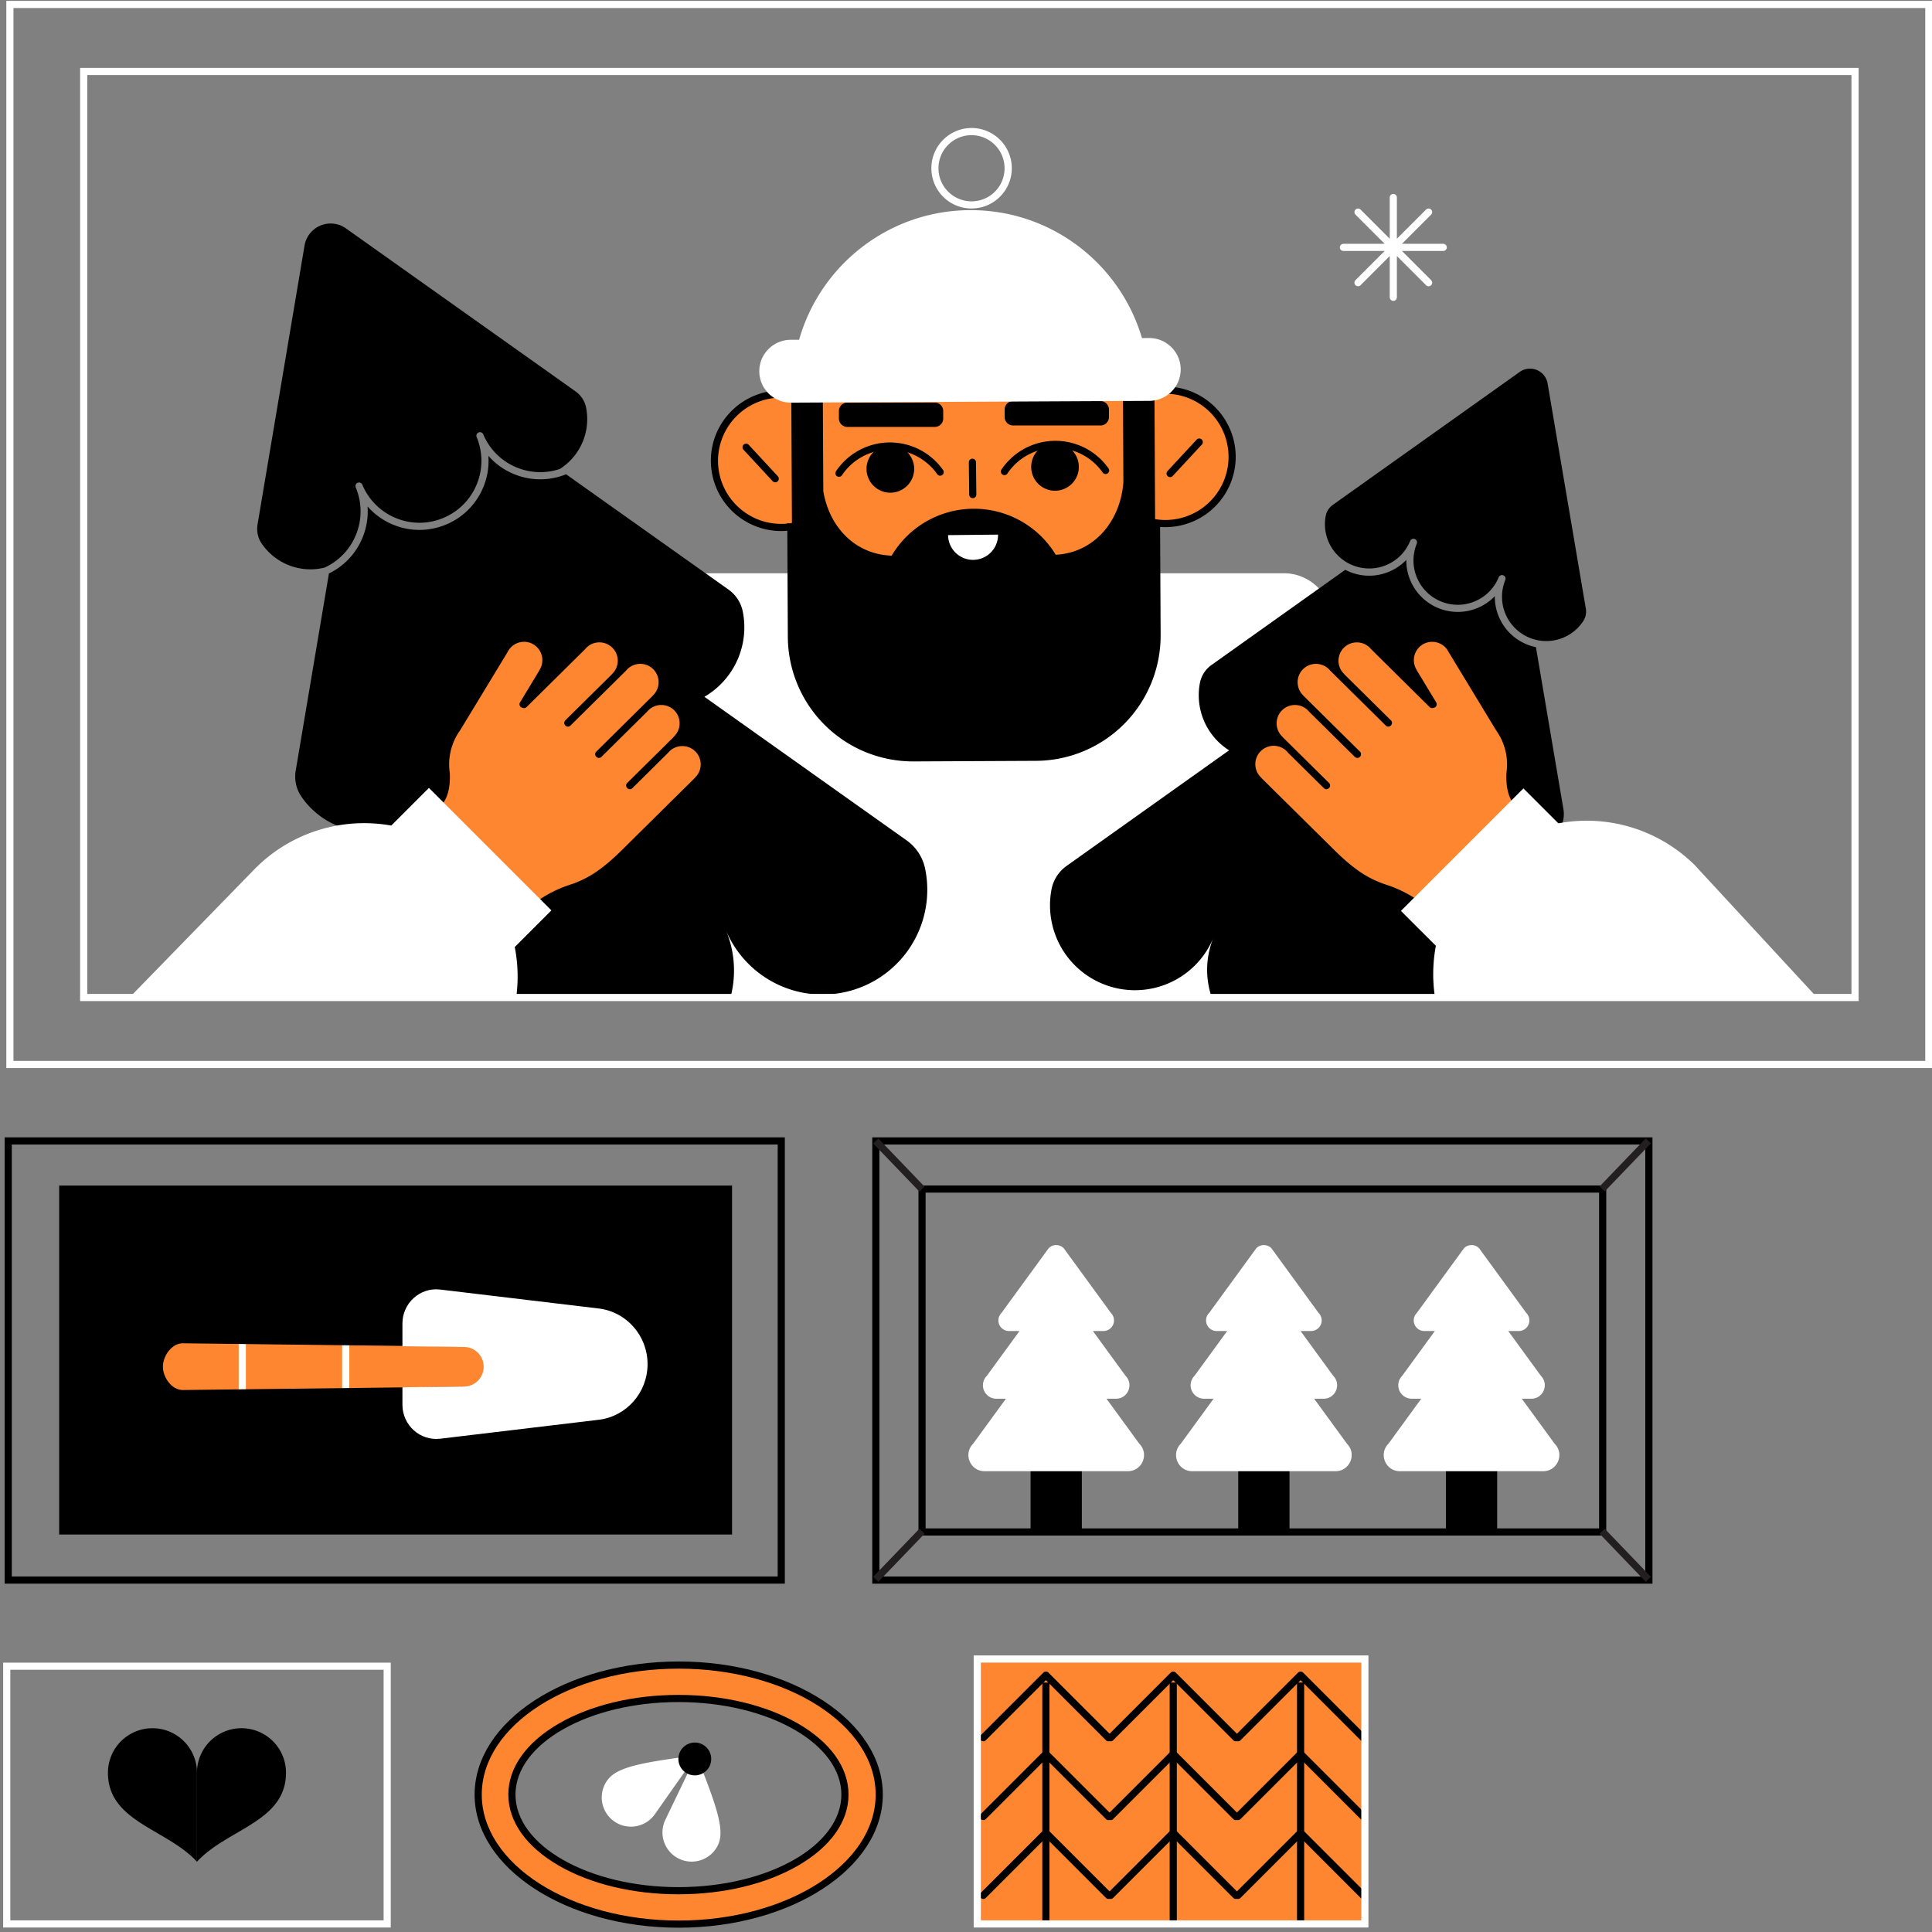 <svg xmlns="http://www.w3.org/2000/svg" xmlns:xlink="http://www.w3.org/1999/xlink" viewBox="0 0 1080 1080" xml:space="preserve"><rect x="0" y="0" width="1080" height="1080" fill="#808080" stroke="none"/><path d="M576.09 809.59h28.66v45.25h-28.66z"/><path fill="#FFF" d="M618.52 781.89h5.32c6.7 0 10.05-8.1 5.32-12.83l-18.23-25.01h5.86a5.93 5.93 0 0 0 4.2-10.13l-26.38-36.18a5.93 5.93 0 0 0-8.39 0l-26.37 36.18a5.93 5.93 0 0 0 4.2 10.13h5.86l-18.23 25A7.52 7.52 0 0 0 557 781.9h5.31L544 807.03c-5.68 5.68-1.66 15.38 6.37 15.38h80.12c8.03 0 12.05-9.7 6.37-15.38l-18.33-25.14z"/><path d="M692.18 809.59h28.66v45.25h-28.66zm116.09 0h28.66v45.25h-28.66z"/><path fill="#FFF" d="M734.61 781.89h5.32c6.7 0 10.05-8.1 5.32-12.83l-18.23-25.01h5.86a5.93 5.93 0 0 0 4.2-10.13l-26.38-36.18a5.93 5.93 0 0 0-8.39 0l-26.37 36.18a5.93 5.93 0 0 0 4.2 10.13H686l-18.23 25a7.52 7.52 0 0 0 5.32 12.84h5.31l-18.32 25.14c-5.68 5.68-1.66 15.38 6.37 15.38h80.12c8.03 0 12.05-9.7 6.37-15.38l-18.33-25.14zm134.42 25.14-18.33-25.14h5.32c6.7 0 10.05-8.1 5.32-12.83l-18.23-25.01h5.86a5.93 5.93 0 0 0 4.2-10.13l-26.37-36.18a5.93 5.93 0 0 0-8.4 0l-26.37 36.18a5.93 5.93 0 0 0 4.2 10.13h5.86l-18.23 25a7.52 7.52 0 0 0 5.32 12.84h5.31l-18.32 25.14c-5.68 5.68-1.66 15.38 6.37 15.38h80.12c8.03 0 12.05-9.7 6.37-15.38zm211.2-209.97H3.53V.5h1076.7v596.55zm-1072.7-4h1068.7V4.5H7.53v588.55z"/><path d="M438.73 885.27H2.59V635.79h436.14v249.48zm-432.14-4h428.14V639.79H6.59v241.48z"/><path fill="#FF8630" d="M379.4 930.78c-61.9 0-112.09 32.42-112.09 72.4 0 40 50.19 72.42 112.1 72.42s112.09-32.42 112.09-72.41c0-40-50.19-72.41-112.1-72.41zm-.16 126.14c-51.4 0-93.08-24.06-93.08-53.73 0-29.68 41.67-53.73 93.08-53.73s93.09 24.05 93.09 53.73c0 29.67-41.68 53.73-93.09 53.73z"/><path d="M379.4 1077.6c-62.9 0-114.09-33.38-114.09-74.41 0-41.03 51.18-74.41 114.1-74.41s114.09 33.38 114.09 74.4c0 41.04-51.19 74.42-114.1 74.42zm0-144.82c-60.7 0-110.09 31.58-110.09 70.4 0 38.83 49.39 70.42 110.1 70.42s110.09-31.59 110.09-70.41c0-38.83-49.39-70.41-110.1-70.41zm-.16 126.14c-25.2 0-48.94-5.68-66.82-16-18.22-10.53-28.26-24.63-28.26-39.73s10.04-29.2 28.26-39.73c17.88-10.32 41.61-16 66.82-16s48.94 5.68 66.83 16c18.22 10.52 28.26 24.63 28.26 39.73s-10.04 29.2-28.26 39.73c-17.88 10.32-41.62 16-66.83 16zm0-107.46c-50.22 0-91.08 23.2-91.08 51.73 0 28.52 40.86 51.73 91.08 51.73s91.09-23.2 91.09-51.73c0-28.53-40.86-51.73-91.09-51.73zm544.49-66.19H487.6V635.79h436.14v249.48zm-432.14-4h428.14V639.79H491.6v241.48z"/><path d="M897.9 858.37H513.42V662.69H897.9v195.68zm-380.48-4H893.9V666.69H517.42v187.68z"/><path fill="#FF8630" d="M546.3 927.41h216.67v148.08H546.3z"/><path d="M549.66 973.4a2 2 0 0 1-1.41-3.41l35-35a2.06 2.06 0 0 1 2.82 0l35 34.99a2 2 0 1 1-2.83 2.83l-33.58-33.59-33.59 33.59a2 2 0 0 1-1.41.58zm0 44.06a2 2 0 0 1-1.41-3.41l35-35a2.06 2.06 0 0 1 2.82 0l35 35a2 2 0 1 1-2.83 2.83l-33.58-33.59-33.59 33.59a2 2 0 0 1-1.41.58zm0 44.07a2 2 0 0 1-1.41-3.41l35-35a2.06 2.06 0 0 1 2.82 0l35 35a2 2 0 1 1-2.83 2.83l-33.58-33.59-33.59 33.59a2 2 0 0 1-1.41.58z"/><path d="M582.66 940.54h4v135.04h-4zm38.19 32.86a2 2 0 0 1-1.41-3.41l35-35a2.06 2.06 0 0 1 2.82 0l35 34.99a2 2 0 1 1-2.83 2.83l-33.58-33.59-33.59 33.59c-.39.39-.9.58-1.41.58zm0 44.06a2 2 0 0 1-1.41-3.41l35-35a2.06 2.06 0 0 1 2.82 0l35 35a2 2 0 1 1-2.83 2.83l-33.58-33.59-33.59 33.59a2 2 0 0 1-1.41.58zm0 44.07a2 2 0 0 1-1.41-3.41l35-35a2.06 2.06 0 0 1 2.82 0l35 35a2 2 0 1 1-2.83 2.83l-33.58-33.59-33.59 33.59c-.39.39-.9.58-1.41.58z"/><path d="M653.85 940.54h4v135.04h-4zm38.19 32.86a2 2 0 0 1-1.41-3.41l35-35a2.06 2.06 0 0 1 2.82 0l35 34.99a2 2 0 1 1-2.83 2.83l-33.58-33.59-33.59 33.59a2 2 0 0 1-1.41.58zm0 44.06a2 2 0 0 1-1.41-3.41l35-35a2.06 2.06 0 0 1 2.82 0l35 35a2 2 0 1 1-2.83 2.83l-33.58-33.59-33.59 33.59a2 2 0 0 1-1.41.58zm0 44.07a2 2 0 0 1-1.41-3.41l35-35a2.06 2.06 0 0 1 2.82 0l35 35a2 2 0 1 1-2.83 2.83l-33.58-33.59-33.59 33.59a2 2 0 0 1-1.41.58z"/><path d="M725.04 940.54h4v135.04h-4z"/><path fill="#FFF" d="M764.97 1077.5H544.3V925.4h220.67v152.08zm-216.67-4h212.67V929.4H548.3v144.08zM214.44 933.42v140.07H5.77V933.42h208.67m4-4H1.77v148.07h216.67V929.42zm499.24-371.07H369.63c-14.85 0-27-12.15-27-27v-183.9c0-14.85 12.15-27 27-27h348.05c14.85 0 27 12.15 27 27v183.9c0 14.85-12.15 27-27 27z"/><path d="M181.36 317.33a34.36 34.36 0 0 0 17.6-18.33 34.38 34.38 0 0 0-.1-26.5 2 2 0 0 1 3.69-1.55 34.38 34.38 0 0 0 18.8 18.67 34.39 34.39 0 0 0 26.5-.1c8.52-3.57 15.15-10.25 18.66-18.8s3.46-17.96-.1-26.5a2 2 0 0 1 3.68-1.54 34.38 34.38 0 0 0 18.8 18.66 34.35 34.35 0 0 0 24.11.79 32.99 32.99 0 0 0 14.57-34.53 14.58 14.58 0 0 0-5.88-8.84l-128.3-91.08a14.79 14.79 0 0 0-23.15 9.6l-26.27 155.86c-.6 3.63.11 7.4 2.16 10.48a32.98 32.98 0 0 0 35.23 13.7z"/><path d="M517.1 485.34a25.87 25.87 0 0 0-10.44-15.67l-112.9-80.15a44.92 44.92 0 0 0 21.38-48 19.83 19.83 0 0 0-8-12.02l-90.69-64.38a38.34 38.34 0 0 1-29.07-.08 38.46 38.46 0 0 1-14.37-10.22 38.4 38.4 0 0 1-2.8 17.42c-3.91 9.54-11.3 16.99-20.82 20.97s-20 4.03-29.55.12a38.45 38.45 0 0 1-14.37-10.22c.43 5.87-.5 11.8-2.8 17.4a38.32 38.32 0 0 1-18.79 20.05L165.32 430.7a19.8 19.8 0 0 0 2.93 14.26 44.93 44.93 0 0 0 46.15 19.1l-15.78 93.65H408.3a58.28 58.28 0 0 0-2.53-37.76 58.55 58.55 0 0 0 111.33-34.6zm337.89-128.83a24.76 24.76 0 0 0 30.09-9.35 9.77 9.77 0 0 0 1.4-7l-21.35-125.77a9.93 9.93 0 0 0-6.03-7.56 9.93 9.93 0 0 0-9.6 1.1L745.1 282.2a9.75 9.75 0 0 0-3.98 6 24.76 24.76 0 0 0 33.83 27.67 24.58 24.58 0 0 0 13.33-13.44 2 2 0 0 1 3.7 1.52 24.77 24.77 0 0 0 13.52 32.27 24.6 24.6 0 0 0 18.94-.07 24.58 24.58 0 0 0 13.33-13.44 2 2 0 1 1 3.7 1.52A24.76 24.76 0 0 0 855 356.5z"/><path d="M858.6 361.77a28.7 28.7 0 0 1-20.74-17.05 28.68 28.68 0 0 1-2.25-11.46 28.66 28.66 0 0 1-9.63 6.6 28.79 28.79 0 0 1-39.84-26.88 28.68 28.68 0 0 1-9.65 6.6 28.56 28.56 0 0 1-24.46-1.07l-74.72 53.17a16.06 16.06 0 0 0-6.5 9.85 36.42 36.42 0 0 0 16.26 37.9l-90.73 64.55a20.94 20.94 0 0 0-8.47 12.85 47.48 47.48 0 0 0 90.48 27.3 47.3 47.3 0 0 0-.77 33.99H847.6l-13.33-78.56a36.42 36.42 0 0 0 37.39-15.8c2.2-3.37 2.98-7.5 2.3-11.47l-15.36-90.52z"/><path fill="#FF8630" d="m508.41 386.12-.69-61.13 72.6-.73.68 61.13"/><path d="M508.4 388.12a2 2 0 0 1-2-1.98l-.7-63.13 76.6-.77.7 63.13a2 2 0 0 1-1.97 2.02H581a2 2 0 0 1-2-1.98l-.66-59.13-68.6.7.67 59.12a2 2 0 0 1-1.98 2.02h-.02z"/><defs><path id="a" d="M651.1 218.1a37.7 37.7 0 0 0-4.22.28c-13.42-44.63-55.03-76.94-103.96-76.44-48.94.5-89.9 33.64-102.4 78.53a37.3 37.3 0 1 0 5.6 73.17 107.42 107.42 0 0 0 98.97 63.1 107.43 107.43 0 0 0 97.66-65.1 37.3 37.3 0 1 0 8.35-73.56z"/></defs><defs><path id="b" d="M544 358.75a109.5 109.5 0 0 1-99-62.79 39.65 39.65 0 0 1-8.33.9 39.34 39.34 0 0 1-39.29-38.9 39.04 39.04 0 0 1 11.23-27.9 39.04 39.04 0 0 1 30.45-11.72 110.28 110.28 0 0 1 37.77-55.36 108.4 108.4 0 0 1 66.06-23.04 108.34 108.34 0 0 1 66.52 21.7 110.3 110.3 0 0 1 38.9 54.59 38.68 38.68 0 0 1 3.17-.14 39.34 39.34 0 0 1 39.29 38.9 39.34 39.34 0 0 1-46.85 38.96 109.51 109.51 0 0 1-99.92 64.8zm-96.74-67.48.7 1.54a105.5 105.5 0 0 0 97.1 61.93 105.51 105.51 0 0 0 95.85-63.88l.66-1.55 1.64.4a35.34 35.34 0 0 0 43.56-34.67 35.35 35.35 0 0 0-35.65-34.95c-1.28.01-2.62.1-4 .28l-1.67.2-.49-1.61a106.2 106.2 0 0 0-37.94-54.12 104.64 104.64 0 0 0-64.08-20.9 104.3 104.3 0 0 0-63.65 22.2A106.19 106.19 0 0 0 442.45 221l-.45 1.63-1.68-.17a35.33 35.33 0 0 0-38.94 35.46c.2 19.33 16 34.93 35.29 34.93h.36c2.9-.03 5.8-.42 8.6-1.15l1.63-.43z"/></defs><use xlink:href="#a" overflow="visible" fill="#FF8630"/><use xlink:href="#b" overflow="visible"/><path fill="#FF8630" d="m417.02 249.97 16.34 17.64"/><path d="M433.36 269.6a2 2 0 0 1-1.47-.63l-16.33-17.64a2 2 0 0 1 2.93-2.72l16.33 17.64a2 2 0 0 1-1.46 3.36z"/><path fill="#FF8630" d="m670.43 247.07-16.33 17.64"/><path d="M654.1 266.71a2 2 0 0 1-1.47-3.36l16.34-17.63a2 2 0 0 1 2.93 2.72l-16.33 17.63a2 2 0 0 1-1.47.64zm-143.07-4.74a13.32 13.32 0 1 1-26.64.27 13.32 13.32 0 0 1 26.64-.27z"/><path d="M468.99 266.54a2 2 0 0 1-1.66-3.11 36.33 36.33 0 0 1 29.79-16.1h.36a36.34 36.34 0 0 1 29.75 15.49 2 2 0 0 1-3.27 2.3 32.35 32.35 0 0 0-26.48-13.78h-.32a32.33 32.33 0 0 0-26.5 14.32 2 2 0 0 1-1.67.88zm134.08-6.01a13.32 13.32 0 1 1-26.63.27 13.32 13.32 0 0 1 26.63-.27z"/><path d="M561.47 265.6a2 2 0 0 1-1.66-3.11 36.33 36.33 0 0 1 59.9-.6 2 2 0 0 1-3.27 2.3 32.32 32.32 0 0 0-26.47-13.79h-.32a32.33 32.33 0 0 0-26.52 14.32 2 2 0 0 1-1.66.89z"/><path fill="#FF8630" d="m543.58 258.4.21 18.07"/><path d="M543.79 278.47a2 2 0 0 1-2-1.98l-.21-18.06a2 2 0 0 1 1.97-2.03h.03a2 2 0 0 1 2 1.98l.2 18.07a2 2 0 0 1-1.97 2.02h-.02zm-21.23-39.81h-48.9a4.72 4.72 0 0 1-4.7-4.7v-4.22c0-2.58 2.11-4.7 4.7-4.7h48.9c2.59 0 4.7 2.12 4.7 4.7v4.22c0 2.58-2.11 4.7-4.7 4.7zm92.65-.82h-48.9a4.72 4.72 0 0 1-4.7-4.7v-4.21a4.7 4.7 0 0 1 4.7-4.71h48.9c2.59 0 4.7 2.12 4.7 4.7v4.22a4.7 4.7 0 0 1-4.7 4.7zm-32.95 75.38h.1-.1zm5.02-.65-1.23.03c.42 0 .83-.01 1.23-.03zm-81.45 1.03h-.1.1zm-5.03-.6 1.23.01-1.23-.01z"/><path d="m645.72 292.39-.39-78.76-17.62.08.27 56.02c-1.76 21.63-16.13 39.16-37.8 40.4a53.46 53.46 0 0 0-45.99-25.74 53.45 53.45 0 0 0-45.75 26.22c-20.61-.71-34.88-16.16-38.21-36.06l-.3-60-17.62.08.39 78.72-2.61-.97.31 63.6a70 70 0 0 0 70.35 69.66l68.4-.33a70 70 0 0 0 69.65-70.35l-.31-63.6-2.77 1.03z"/><path fill="#FFF" d="m642.36 188.96-4 .02c-12.23-41.52-50.73-71.74-96.19-71.51-45.45.22-83.65 30.82-95.47 72.46l-4.78.02c-9.66.05-17.52 8-17.47 17.65a17.6 17.6 0 0 0 17.65 17.48l200.44-.99a17.62 17.62 0 0 0 17.48-17.65c-.05-9.66-8-17.53-17.66-17.48zm-99.26-72.42c-5.96 0-11.58-2.3-15.82-6.5A22.52 22.52 0 0 1 543 71.55h.11a22.52 22.52 0 0 1 22.5 22.38c.02 6-2.29 11.67-6.52 15.94s-9.86 6.64-15.87 6.66h-.12zm.01-40.98h-.1a18.37 18.37 0 0 0-13.04 5.48 18.37 18.37 0 0 0-5.35 13.1 18.37 18.37 0 0 0 5.48 13.05 18.37 18.37 0 0 0 13 5.35h.1a18.37 18.37 0 0 0 13.05-5.48 18.52 18.52 0 0 0-13.14-31.5zm14.81 223.29a13.97 13.97 0 0 1-27.94.29l27.94-.29z"/><path fill="#FF8630" d="m302.88 504.5-.06-.06a65.43 65.43 0 0 1 16.1-7.87 60.24 60.24 0 0 0 18.05-9.37 120.7 120.7 0 0 0 12.7-11.2l19.64-19.4 20.74-20.52s-.04-.04-.03-.05a12.25 12.25 0 1 0-18-16.57l-19.94 19.71-.07-.07 26.3-26s-.05-.04-.03-.05a12.25 12.25 0 1 0-18-16.58l-25.5 25.2-.07-.06 31.85-31.5s-.04-.04-.03-.05a12.26 12.26 0 1 0-18-16.57l-31.04 30.7-.08-.08 26.3-26s-.04-.04-.03-.05a12.24 12.24 0 1 0-18-16.57l-32.72 32.35-.56-.16 11.05-18.25s-.05-.02-.04-.04a12.25 12.25 0 1 0-21.48-11.73l-26.41 43.52a34.55 34.55 0 0 0-6.06 25.14c.18 3.78 0 10.9-3.36 15.38l.02.02"/><path d="M302.84 506.48c-.48 0-.97-.18-1.35-.55l-.06-.06a2 2 0 0 1 .3-3.1 67.21 67.21 0 0 1 16.59-8.1 57.8 57.8 0 0 0 17.45-9.08c3.78-2.8 7.64-6.2 12.5-11.01l40.04-39.6c.09-.13.19-.26.3-.37a10.22 10.22 0 0 0-7.15-17.54 10.2 10.2 0 0 0-8.04 3.8L353.5 440.6a2 2 0 0 1-2.8.02l-.08-.08a2 2 0 0 1-.01-2.85L376.57 412c.09-.14.19-.26.3-.38a10.26 10.26 0 0 0 .08-14.5 10.27 10.27 0 0 0-15.27.78l-25.49 25.2a2 2 0 0 1-2.78.03l-.08-.07a2 2 0 0 1-.03-2.88l31.53-31.17c.09-.13.18-.26.3-.37a10.27 10.27 0 0 0 .08-14.5 10.26 10.26 0 0 0-15.27.77l-31.05 30.7a2 2 0 0 1-2.79.02l-.07-.08a2 2 0 0 1-.02-2.86L341.98 377a2.1 2.1 0 0 1 .3-.38 10.18 10.18 0 0 0 3.04-7.23 10.17 10.17 0 0 0-2.96-7.26 10.19 10.19 0 0 0-7.23-3.04 10.09 10.09 0 0 0-8.04 3.8l-32.72 32.36a2 2 0 0 1-1.9.51l-.57-.15a2 2 0 0 1-1.2-2.97l10.8-17.87c.06-.15.12-.3.2-.43a10.27 10.27 0 0 0-3.43-14.08 10.27 10.27 0 0 0-14.54 4.27.5.5 0 0 1-.09.16l-26.41 43.52-.08.12a32.75 32.75 0 0 0-5.7 23.88c.2 4.05-.02 11.53-3.6 16.5a2 2 0 0 1-3.1.46 2.02 2.02 0 0 1-.24-2.68c3.04-4.06 3.09-11.06 2.95-13.99a36.76 36.76 0 0 1 6.39-26.43l26.33-43.38a14.27 14.27 0 0 1 20.17-5.85c6.58 4 8.76 12.51 5.01 19.17a2 2 0 0 1-.2.45l-3.76 6.2 22.81-22.54a14.32 14.32 0 0 1 10.94-5.03c3.8.02 7.38 1.52 10.06 4.23a14.15 14.15 0 0 1 4.1 10.67 14.28 14.28 0 0 1 18.75 1.33 14.28 14.28 0 0 1 1.11 18.77 14.19 14.19 0 0 1 10.63 4.22 14.28 14.28 0 0 1 1.12 18.76h.57c3.8.02 7.38 1.52 10.05 4.23a14.13 14.13 0 0 1 4.12 10.1 14.14 14.14 0 0 1-3.89 9.7 2 2 0 0 1-.31.4l-40.37 39.91c-5 4.95-9 8.46-12.93 11.39-6 4.44-12.09 7.6-18.64 9.67a62.96 62.96 0 0 0-15.25 7.4 2 2 0 0 1-1.43.6z"/><g fill="#FFF"><path d="m239.77 440.45 68.46 68.46-25.14 25.15-68.46-68.47z"/><path d="M288.33 559.12a85.67 85.67 0 0 0-24.1-73.84 85.83 85.83 0 0 0-120.78-.58l-.02-.01-72.51 74.43h217.4z"/></g><path fill="#FF8630" d="m790.65 504.5.07-.06a65.43 65.43 0 0 0-16.1-7.87 60.24 60.24 0 0 1-18.05-9.37 120.7 120.7 0 0 1-12.7-11.2l-19.63-19.4-20.75-20.52s.04-.04.03-.05a12.25 12.25 0 1 1 18-16.57l19.94 19.71.07-.07-26.3-26s.05-.04.03-.05a12.25 12.25 0 1 1 18-16.58l25.5 25.2.07-.06-31.85-31.5s.04-.04.03-.05a12.26 12.26 0 1 1 18-16.57l31.05 30.7.07-.08-26.3-26s.04-.04.03-.05a12.24 12.24 0 1 1 18-16.57l32.72 32.35.56-.16-11.05-18.25s.05-.02.04-.04a12.25 12.25 0 1 1 21.48-11.73l26.41 43.52a34.55 34.55 0 0 1 6.06 25.14c-.18 3.78 0 10.9 3.36 15.38l-.02.02"/><path d="M790.67 506.45a2 2 0 0 1-1.4-.57 62.97 62.97 0 0 0-15.25-7.4 62.48 62.48 0 0 1-18.64-9.67 120.17 120.17 0 0 1-12.92-11.39l-40.37-39.91a1.97 1.97 0 0 1-.32-.4 14.15 14.15 0 0 1-3.89-9.7 14.13 14.13 0 0 1 4.12-10.1 14.3 14.3 0 0 1 10.63-4.22 14.27 14.27 0 0 1 1.11-18.77 14.21 14.21 0 0 1 10.63-4.22 14.28 14.28 0 0 1 1.12-18.77 14.28 14.28 0 0 1 18.75-1.33l-.02-.57a14.13 14.13 0 0 1 4.12-10.1 14.15 14.15 0 0 1 10.05-4.23h.08a14.15 14.15 0 0 1 10.86 5.03l22.81 22.55-3.76-6.2c-.08-.15-.15-.3-.2-.46a14.27 14.27 0 0 1 5.01-19.17 14.27 14.27 0 0 1 20.17 5.85l26.33 43.38a36.76 36.76 0 0 1 6.38 26.43c-.12 2.93-.08 9.93 2.97 14a2 2 0 0 1-.23 2.65 2.01 2.01 0 0 1-3.12-.45c-3.58-4.97-3.8-12.44-3.6-16.49l.02-.2a32.75 32.75 0 0 0-5.8-23.8l-26.4-43.52-.1-.16a10.26 10.26 0 0 0-14.54-4.27 10.27 10.27 0 0 0-3.43 14.08c.08.14.15.28.2.43l10.81 17.87a2 2 0 0 1-1.2 2.97l-.57.15a2 2 0 0 1-1.9-.51l-32.72-32.35a10.18 10.18 0 0 0-7.98-3.81h-.06c-2.74.01-5.3 1.1-7.23 3.04a10.17 10.17 0 0 0-2.96 7.26 10.18 10.18 0 0 0 3.11 7.3c.09.1.16.2.23.31l25.97 25.68a2 2 0 0 1-.02 2.86l-.08.08a2 2 0 0 1-2.79-.03l-31.04-30.7a9.34 9.34 0 0 0-.77-.84 10.27 10.27 0 0 0-14.5.08 10.27 10.27 0 0 0 .08 14.5c.11.11.21.24.3.37l31.52 31.17a2 2 0 0 1-.03 2.88l-.07.07a2 2 0 0 1-2.79-.03l-25.49-25.2-.12-.14a10.26 10.26 0 0 0-15.14-.63 10.26 10.26 0 0 0 .07 14.5c.12.1.22.23.3.37l25.97 25.68a2 2 0 0 1 0 2.85l-.08.07a2 2 0 0 1-2.8 0l-19.94-19.72-.13-.14a10.26 10.26 0 1 0-15.06 13.87c.12.11.22.24.3.37l40.04 39.6c4.86 4.8 8.72 8.2 12.5 11.01a57.8 57.8 0 0 0 17.46 9.07 67.3 67.3 0 0 1 16.6 8.1 2 2 0 0 1 .28 3.11c-.4.39-.92.58-1.44.58z"/><g fill="#FFF"><path d="m876.74 465.87-68.46 68.46-25.15-25.14 68.46-68.46z"/><path d="m1014.91 559.12 1.48-.81-69.28-74.99-.01.02a85.83 85.83 0 0 0-120.79.58 85.69 85.69 0 0 0-23.88 75.2h212.48z"/></g><path d="M85.22 966.08a24.89 24.89 0 0 0-24.88 24.88c0 27.5 32.8 31.3 49.77 49.77v-49.77a24.89 24.89 0 0 0-24.89-24.88z"/><path d="M135 966.08a24.89 24.89 0 0 0-24.9 24.88v49.77c16.98-18.47 49.78-22.28 49.78-49.77A24.89 24.89 0 0 0 135 966.08z"/><path fill="#FFF" d="M1038.98 559.6H44.78V37.96h994.2V559.6zm-990.2-4h986.2V41.96H48.78V555.6z"/><path fill="#231F20" d="m488.13 639.2 2.88-2.76 25.83 26.9-2.88 2.77zm-.01 242.26 25.84-26.9 2.89 2.77-25.85 26.9zm406.03-218.19 25.83-26.9 2.89 2.76-25.84 26.9zm-.01 194.05 2.89-2.77 25.84 26.9-2.88 2.77z"/><path fill="#FF8630" d="M86.07 733.8h210.4v57.69H86.07z"/><path fill="none" stroke="#FFF" stroke-width="4" stroke-miterlimit="10" d="M135.44 739.24v45.98m57.82-45.98v45.98"/><path d="M33.08 662.74v195.08h376.14V662.74H33.08zm246.97 101.24c0 6.07-4.97 11.05-11.05 11.05l-166.87 2c-6.08 0-11.06-6.98-11.06-13.05 0-6.08 4.98-13.07 11.06-13.07L269 752.92c6.08 0 11.05 4.98 11.05 11.06z"/><path fill="#FFF" d="m334.65 731.45-88.56-10.58c-11.25-1.35-21.13 7.54-21.13 18.99v12.7l34.5.42c6.01 0 10.93 4.97 10.93 11.05 0 6.07-4.92 11.04-10.92 11.04l-34.51.42v9.76c0 11.45 9.88 20.34 21.13 19l88.56-10.58c15.6-1.87 27.34-15.24 27.34-31.12 0-15.87-11.75-29.24-27.34-31.1z"/><path d="M778.87 110.39v55.8m27.9-27.9h-55.8m47.63-19.73-39.46 39.46m39.46 0-39.46-39.46" fill="none" stroke="#FFF" stroke-width="4" stroke-linecap="round" stroke-linejoin="round" stroke-miterlimit="10"/><path d="M366.17 1014.01a16.32 16.32 0 1 1-26.7-18.77c5.19-7.38 18.6-9.94 49.74-14l-23.04 32.77zm5.76 3.26a16.32 16.32 0 0 0 29.42 14.14c3.9-8.12-.4-21.08-12.06-50.24l-17.36 36.1z" fill="#FFF"/><circle cx="388.4" cy="983.27" r="9.18"/></svg>
